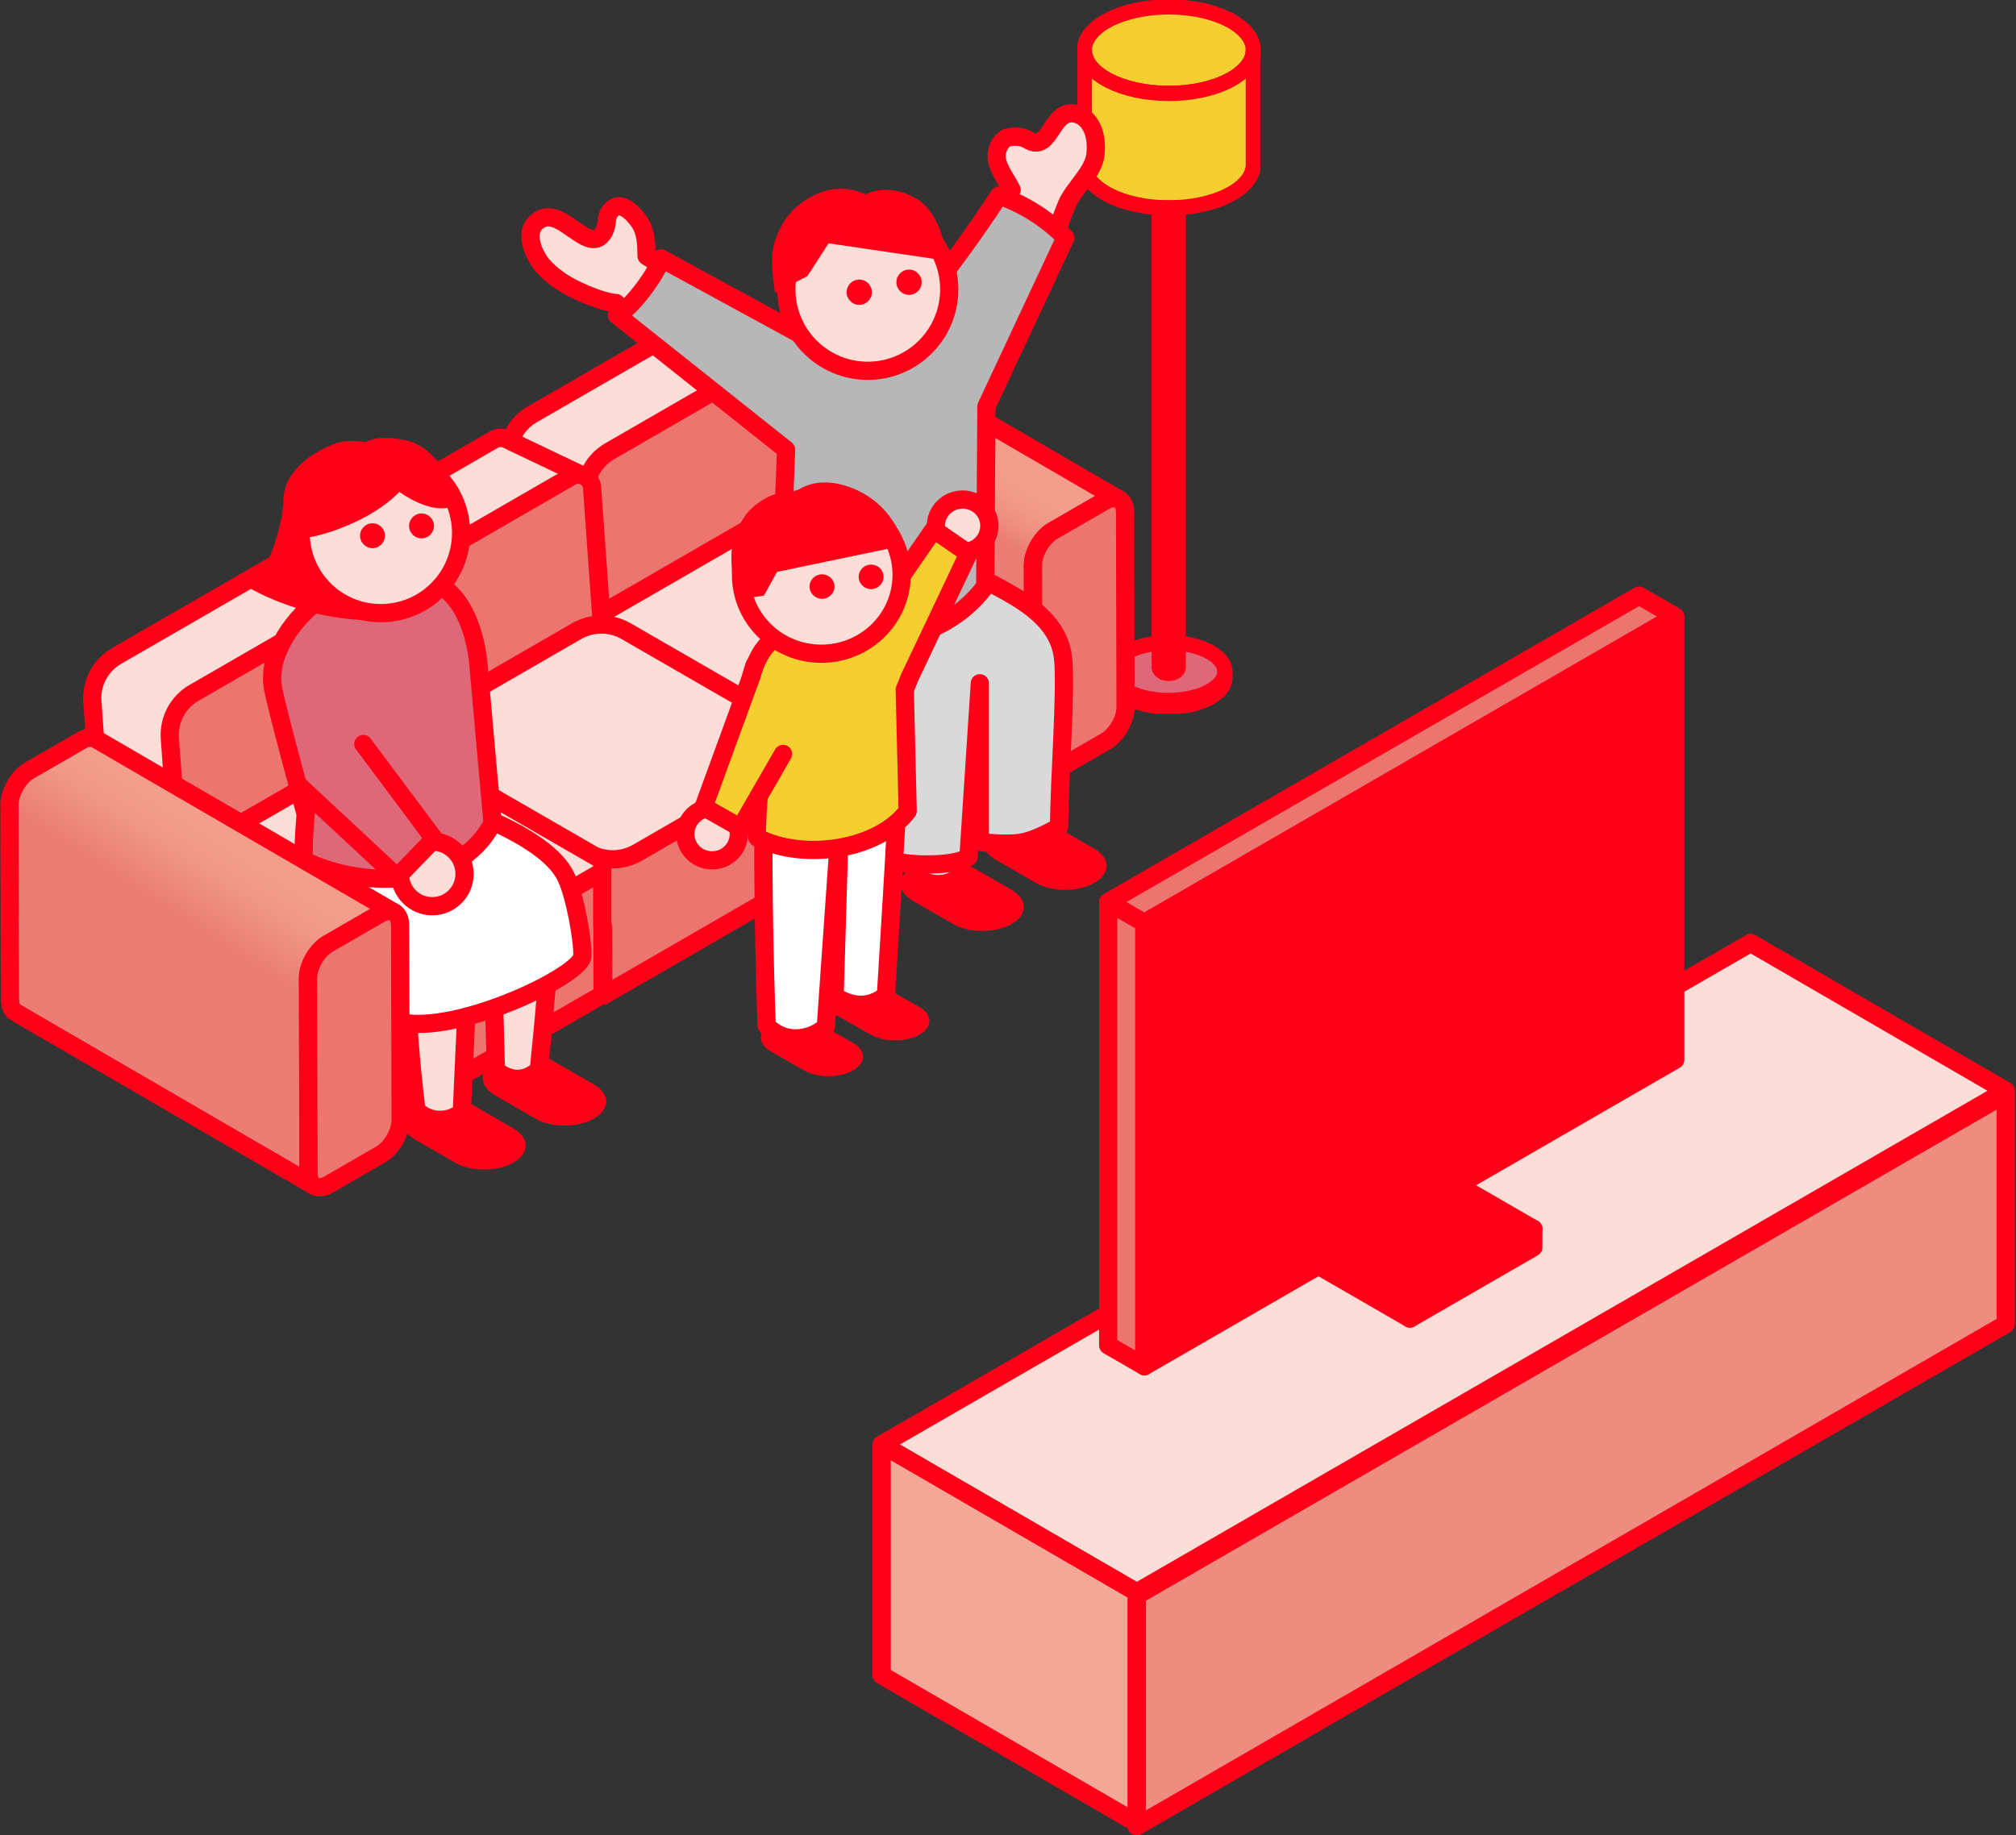 <svg width="425" height="387" viewBox="0 0 425 387" fill="none" xmlns="http://www.w3.org/2000/svg">
<rect x="0" y="0" width="425" height="387" fill="#333333" stroke="none"/>
<g clip-path="url(#clip0_4620_14166)">
<path d="M234.455 141.609V142.96C234.455 146.317 239.771 149.042 246.333 149.042C252.895 149.042 258.207 146.317 258.207 142.96V141.609C258.207 141.839 258.182 142.062 258.133 142.284C257.48 145.326 252.446 147.691 246.331 147.691C240.216 147.691 235.181 145.325 234.527 142.284C234.478 142.062 234.453 141.839 234.453 141.609H234.455Z" fill="#FADDD6" stroke="#FF0019" stroke-width="3.21" stroke-linecap="round" stroke-linejoin="round"/>
<path d="M234.453 141.609C234.453 141.838 234.478 142.062 234.527 142.283C235.18 145.326 240.214 147.691 246.331 147.691C252.448 147.691 257.478 145.324 258.133 142.283C258.182 142.062 258.207 141.838 258.207 141.609C258.207 138.246 252.891 135.523 246.333 135.523C239.775 135.523 234.455 138.246 234.455 141.609H234.453Z" fill="#DE6878" stroke="#FF0019" stroke-width="3.21" stroke-linecap="round" stroke-linejoin="round"/>
<path d="M258.207 143.176V142.961" stroke="#FF0019" stroke-width="3.21" stroke-linecap="round" stroke-linejoin="round"/>
<path d="M258.207 141.601V141.297" stroke="#FF0019" stroke-width="3.21" stroke-linecap="round" stroke-linejoin="round"/>
<path d="M248.391 34.406V140.775H248.383C248.309 141.457 247.452 141.997 246.405 141.997C245.357 141.997 244.501 141.459 244.427 140.775H244.419V34.406H248.389H248.391Z" fill="#FF0019" stroke="#FF0019" stroke-width="3.21" stroke-linecap="round" stroke-linejoin="round"/>
<path d="M245.282 34.406V141.764C244.798 141.542 244.47 141.185 244.425 140.775H244.418V34.406H245.282Z" fill="#FADDD6" stroke="#FF0019" stroke-width="3.21" stroke-linecap="round" stroke-linejoin="round"/>
<path d="M246.405 19.699C236.57 19.699 228.597 15.614 228.597 10.576C228.597 5.538 236.57 1.453 246.405 1.453C256.241 1.453 264.214 5.538 264.214 10.576C264.214 15.614 256.241 19.699 246.405 19.699Z" fill="#F5CE2F" stroke="#FF0019" stroke-width="3.21" stroke-linecap="round" stroke-linejoin="round"/>
<path d="M228.601 10.578V34.707C228.601 39.748 236.573 43.832 246.409 43.832C256.245 43.832 264.216 39.748 264.216 34.707V10.578C264.216 15.615 256.243 19.701 246.407 19.701C236.572 19.701 228.599 15.615 228.599 10.578H228.601Z" fill="#F5CE2F" stroke="#FF0019" stroke-width="3.21" stroke-linecap="round" stroke-linejoin="round"/>
<path d="M246.405 43.84C247.077 43.84 247.738 43.818 248.391 43.781V44.191C247.225 45.866 245.072 45.755 244.421 45.718V43.781C245.074 43.818 245.734 43.84 246.407 43.84H246.405Z" fill="#FADDD6" stroke="#FF0019" stroke-width="3.21" stroke-linecap="round" stroke-linejoin="round"/>
</g>
<path d="M159.039 75.365L170.008 69.032C171.182 68.354 172.246 68.292 173.013 68.739L235.943 105.309C235.176 104.863 234.11 104.927 232.938 105.603L221.969 111.937C219.635 113.285 217.749 116.55 217.757 119.232L217.863 160.266C217.865 161.599 218.337 162.537 219.094 162.976L156.164 126.405C155.407 125.964 154.935 125.026 154.93 123.696L154.824 82.661C154.817 79.979 156.702 76.714 159.037 75.367L159.039 75.365Z" fill="url(#paint0_linear_4620_14166)" stroke="#FF0019" stroke-width="3.844" stroke-linecap="round" stroke-linejoin="round"/>
<path d="M221.971 111.935C219.636 113.283 217.751 116.547 217.759 119.23L217.865 160.264C217.872 162.946 219.77 164.027 222.104 162.68L233.073 156.348C235.407 155.001 237.292 151.733 237.285 149.054L237.179 108.019C237.172 105.337 235.274 104.256 232.94 105.603L221.971 111.938V111.935Z" fill="#EC756E" stroke="#FF0019" stroke-width="3.844" stroke-linecap="round" stroke-linejoin="round"/>
<path d="M107.165 94.811C107.2 94.574 107.242 94.34 107.291 94.108C107.34 93.876 107.4 93.644 107.464 93.417C108.184 90.912 109.85 88.726 112.187 87.378L147.04 67.257C148 66.704 149.083 66.759 149.939 67.23L166.529 75.139L152.392 82.717L154.49 111.993L125.172 128.921L126.356 145.44L110.005 137.679L107.091 96.985C107.039 96.252 107.066 95.524 107.168 94.813L107.165 94.811Z" fill="#FBDED7" stroke="#FF0019" stroke-width="3.844" stroke-linecap="round" stroke-linejoin="round"/>
<path d="M126.352 145.445L170.837 119.762L167.799 77.365C167.644 75.194 165.27 73.935 163.384 75.024L128.531 95.147C125.133 97.109 123.154 100.84 123.433 104.754L126.348 145.448L126.352 145.445Z" fill="#EC756E" stroke="#FF0019" stroke-width="3.844" stroke-linecap="round" stroke-linejoin="round"/>
<path d="M214.659 158.76L214.617 144.255L214.582 144.275V131.658L192.04 131.956L174.974 122.118C171.741 120.252 167.759 120.252 164.526 122.118L150.932 129.967L127.316 130.281V144.719C127.296 145.432 127.637 146.155 128.343 146.562L166.927 168.823C167.939 169.405 169.022 169.808 170.132 170.027L170.174 184.443L214.661 158.76H214.659Z" fill="#EC756E" stroke="#FF0019" stroke-width="3.844" stroke-linecap="round" stroke-linejoin="round"/>
<path d="M177.376 154.323L213.561 133.432C214.929 132.642 214.929 130.668 213.561 129.879L174.977 107.618C171.745 105.752 167.762 105.752 164.529 107.618L128.344 128.509C126.977 129.299 126.977 131.273 128.344 132.062L166.928 154.323C170.16 156.189 174.143 156.189 177.376 154.323Z" fill="#FBDED7" stroke="#FF0019" stroke-width="3.844" stroke-linecap="round" stroke-linejoin="round"/>
<path d="M64.185 120.28C64.22 120.043 64.262 119.808 64.311 119.576C64.361 119.344 64.42 119.112 64.484 118.885C65.204 116.381 66.87 114.194 69.207 112.847L104.06 92.726C105.02 92.173 106.103 92.227 106.96 92.699L123.55 100.607L109.412 108.186L111.51 137.462L82.192 154.39L83.376 170.908L67.026 163.148L64.111 122.454C64.06 121.721 64.087 120.993 64.188 120.282L64.185 120.28Z" fill="#FBDED7" stroke="#FF0019" stroke-width="3.844" stroke-linecap="round" stroke-linejoin="round"/>
<path d="M83.372 170.914L127.856 145.231L124.818 102.834C124.663 100.663 122.289 99.404 120.404 100.492L85.551 120.616C82.153 122.578 80.174 126.309 80.453 130.223L83.367 170.917L83.372 170.914Z" fill="#EC756E" stroke="#FF0019" stroke-width="3.844" stroke-linecap="round" stroke-linejoin="round"/>
<path d="M171.677 184.229L171.635 169.724L171.601 169.744V157.127L149.059 157.425L131.992 147.587C128.76 145.721 124.777 145.721 121.544 147.587L107.95 155.436L84.335 155.75V170.188C84.315 170.901 84.655 171.624 85.361 172.031L123.945 194.292C124.957 194.874 126.04 195.276 127.151 195.496L127.193 209.912L171.679 184.229H171.677Z" fill="#EC756E" stroke="#FF0019" stroke-width="3.844" stroke-linecap="round" stroke-linejoin="round"/>
<path d="M134.396 179.792L170.582 158.901C171.949 158.111 171.949 156.137 170.582 155.347L131.998 133.087C128.765 131.221 124.782 131.221 121.55 133.087L85.364 153.978C83.997 154.767 83.997 156.742 85.364 157.531L123.948 179.792C127.181 181.657 131.163 181.657 134.396 179.792Z" fill="#FBDED7" stroke="#FF0019" stroke-width="3.844" stroke-linecap="round" stroke-linejoin="round"/>
<path d="M19.543 145.748C19.578 145.511 19.62 145.277 19.669 145.045C19.718 144.813 19.777 144.581 19.842 144.354C20.562 141.849 22.228 139.663 24.565 138.316L59.418 118.195C60.378 117.642 61.461 117.696 62.317 118.167L78.907 126.076L64.77 133.654L66.868 162.931L37.55 179.859L38.734 196.377L22.383 188.616L19.469 147.922C19.417 147.189 19.444 146.461 19.546 145.751L19.543 145.748Z" fill="#FBDED7" stroke="#FF0019" stroke-width="3.844" stroke-linecap="round" stroke-linejoin="round"/>
<path d="M38.73 196.383L83.215 170.7L80.177 128.303C80.022 126.131 77.648 124.873 75.762 125.961L40.909 146.085C37.511 148.047 35.532 151.778 35.811 155.691L38.725 196.385L38.73 196.383Z" fill="#EC756E" stroke="#FF0019" stroke-width="3.844" stroke-linecap="round" stroke-linejoin="round"/>
<path d="M127.037 209.698L126.995 195.193L126.96 195.212V182.595L104.418 182.894L87.352 173.055C84.119 171.19 80.136 171.19 76.904 173.055L63.31 180.905L39.694 181.218V195.657C39.674 196.37 40.015 197.093 40.721 197.5L79.305 219.761C80.317 220.343 81.4 220.745 82.51 220.965L82.552 235.381L127.039 209.698H127.037Z" fill="#EC756E" stroke="#FF0019" stroke-width="3.844" stroke-linecap="round" stroke-linejoin="round"/>
<path d="M89.754 205.261L125.939 184.369C127.306 183.58 127.306 181.606 125.939 180.816L87.355 158.555C84.123 156.69 80.14 156.69 76.907 158.555L40.722 179.447C39.355 180.236 39.355 182.21 40.722 183L79.306 205.261C82.538 207.126 86.521 207.126 89.754 205.261Z" fill="#FBDED7" stroke="#FF0019" stroke-width="3.844" stroke-linecap="round" stroke-linejoin="round"/>
<path d="M125.187 228.656C128.625 230.641 128.642 233.858 125.227 235.843C121.812 237.828 116.255 237.828 112.819 235.843L104.37 230.965C100.932 228.98 100.915 225.763 104.33 223.778C107.745 221.793 113.302 221.793 116.738 223.778L125.187 228.656Z" fill="#FF0019"/>
<path d="M108.238 237.93C111.677 239.915 111.694 243.132 108.279 245.117C104.864 247.102 99.307 247.102 95.871 245.117L87.422 240.238C83.984 238.253 83.967 235.036 87.382 233.051C90.796 231.066 96.354 231.066 99.79 233.051L108.238 237.93Z" fill="#FF0019"/>
<path d="M85.835 188.007C84.542 210.685 87.795 233.999 87.795 233.999C89.712 236.261 93.99 237.152 97.354 234.527L99.671 183.724H103.413L104.539 225.64C107.513 228.108 110.722 228.108 113.573 225.612C113.573 225.612 114.47 218.472 116.602 191.677L106.675 183.422C93.405 187.807 98.971 192.762 85.831 188.005L85.835 188.007Z" fill="#FBDED7" stroke="#FF0019" stroke-width="3.844" stroke-linecap="round" stroke-linejoin="round"/>
<path d="M99.102 171.291C99.102 171.291 84.186 173.246 75.45 174.114L65.669 182.314C63.095 189.295 80.392 199.886 80.392 199.886V213.654C89.249 221.613 122.402 206.241 122.755 201.65C122.961 198.969 121.342 188.942 119.225 184.703C115.278 176.81 99.102 171.289 99.102 171.289V171.291Z" fill="white" stroke="#FF0019" stroke-width="3.844" stroke-linecap="round" stroke-linejoin="round"/>
<path d="M90.898 122.481C88.407 120.217 85.333 121.472 85.333 121.472L67.927 126.112C62.101 129.753 56.455 137.884 57.485 144.678C58.08 148.605 64.446 171.656 64.446 171.656C64.446 171.656 63.523 182.07 64.318 181.523C76.212 187.325 96.405 187.649 103.838 173.555L100.849 140.054C100.849 140.054 100.024 125.861 90.898 122.481Z" fill="#DE6878" stroke="#FF0019" stroke-width="3.844" stroke-linecap="round" stroke-linejoin="round"/>
<path d="M91.121 191.082C94.885 191.082 97.936 188.031 97.936 184.268C97.936 180.504 94.885 177.453 91.121 177.453C87.358 177.453 84.307 180.504 84.307 184.268C84.307 188.031 87.358 191.082 91.121 191.082Z" fill="#FBDED7" stroke="#FF0019" stroke-width="3.844" stroke-linecap="round" stroke-linejoin="round"/>
<path d="M76.596 156.875L91.534 176.891L83.738 184.946L63.148 165.751" fill="#DE6878"/>
<path d="M76.596 156.875L91.534 176.891L83.738 184.946L63.148 165.751" stroke="#FF0019" stroke-width="3.844" stroke-linecap="round" stroke-linejoin="round"/>
<path d="M76.949 93.252C76.949 93.252 73.834 92.506 70.926 93.448C68.096 94.365 59.92 98.135 59.762 105.395C59.639 111.06 56.288 120.703 52.943 124.177C52.943 124.177 64.779 131.124 79.315 130.739C93.85 130.353 97.24 105.044 97.24 105.044C97.24 105.044 92.657 94.686 86.223 93.014C79.791 91.342 76.949 93.252 76.949 93.252Z" fill="#FF0019"/>
<path d="M80.296 129.285C89.636 129.285 97.208 121.713 97.208 112.373C97.208 103.033 89.636 95.461 80.296 95.461C70.956 95.461 63.384 103.033 63.384 112.373C63.384 121.713 70.956 129.285 80.296 129.285Z" fill="#FBDED7" stroke="#FF0019" stroke-width="3.844" stroke-linecap="round" stroke-linejoin="round"/>
<path d="M78.528 115.587C79.978 115.587 81.153 114.411 81.153 112.961C81.153 111.511 79.978 110.336 78.528 110.336C77.078 110.336 75.902 111.511 75.902 112.961C75.902 114.411 77.078 115.587 78.528 115.587Z" fill="#FF0019"/>
<path d="M91.489 110.891C91.489 112.342 90.313 113.517 88.864 113.517C87.413 113.517 86.238 112.34 86.238 110.891C86.238 109.442 87.415 108.266 88.864 108.266C90.315 108.266 91.489 109.442 91.489 110.891Z" fill="#FF0019"/>
<path d="M75.742 95.816C81.365 94.201 85.602 95.707 87.833 96.362C87.252 105.577 72.438 112.164 64.641 113.402C64.253 113.224 63.075 113.585 62.581 113.409C62.034 106.375 66.379 98.341 75.744 95.814L75.742 95.816Z" fill="#FF0019"/>
<path d="M92.464 100.314C95.023 102.606 95.596 105.182 95.966 106.497C91.202 109.084 83.302 103.776 80.251 100.285C80.219 100.036 79.67 99.563 79.605 99.263C82.932 96.795 88.283 96.448 92.464 100.314Z" fill="#FF0019"/>
<path d="M6.212 162.453L17.181 156.118C18.356 155.44 19.419 155.378 20.187 155.825L83.117 192.395C82.349 191.949 81.283 192.013 80.111 192.689L69.142 199.021C66.808 200.368 64.923 203.633 64.93 206.315L65.036 247.35C65.039 248.682 65.51 249.62 66.267 250.059L3.337 213.489C2.58 213.047 2.109 212.109 2.106 210.779L2 169.745C1.993 167.062 3.878 163.798 6.212 162.45V162.453Z" fill="url(#paint1_linear_4620_14166)" stroke="#FF0019" stroke-width="3.844" stroke-linecap="round" stroke-linejoin="round"/>
<path d="M69.142 199.024C66.808 200.371 64.922 203.636 64.93 206.318L65.036 247.352C65.043 250.035 66.941 251.116 69.275 249.768L80.244 243.434C82.578 242.087 84.464 238.822 84.456 236.139L84.35 195.105C84.343 192.423 82.445 191.342 80.111 192.689L69.142 199.021V199.024Z" fill="#EC756E" stroke="#FF0019" stroke-width="3.844" stroke-linecap="round" stroke-linejoin="round"/>
<path d="M230.694 178.953C234.132 180.938 234.149 184.155 230.734 186.14C227.319 188.125 221.762 188.125 218.326 186.14L209.877 181.262C206.439 179.277 206.422 176.06 209.837 174.075C213.252 172.09 218.809 172.09 222.245 174.075L230.694 178.953Z" fill="#FF0019"/>
<path d="M213.252 187.625C216.69 189.61 216.707 192.827 213.293 194.812C209.878 196.797 204.321 196.797 200.884 194.812L192.436 189.934C188.998 187.949 188.981 184.732 192.395 182.747C195.81 180.762 201.367 180.762 204.803 182.747L213.252 187.625Z" fill="#FF0019"/>
<path d="M190.847 138.304C189.553 160.982 192.806 184.296 192.806 184.296C194.723 186.557 199.002 187.449 202.366 184.823L204.683 134.021H208.425L209.551 175.937C212.525 178.405 215.733 178.405 218.584 175.909C218.584 175.909 219.482 168.769 221.614 141.974L211.687 133.719C198.417 138.104 203.983 143.059 190.843 138.302L190.847 138.304Z" fill="#FBDED7" stroke="#FF0019" stroke-width="3.844" stroke-linecap="round" stroke-linejoin="round"/>
<path d="M183.477 149.641C166.921 140.726 164.905 130.538 165.966 126.558L208.151 122.578C213.458 125.497 222.976 129.742 224.071 138.497C224.867 144.865 223.275 165.029 223.275 174.315C223.275 174.315 219.487 176.673 216.111 177.499C212.488 178.387 206.56 177.499 206.56 177.499V144.069L204.172 180.683C204.172 180.683 202.58 182.275 195.416 182.275C188.252 182.275 186.661 180.683 186.661 180.683L183.477 149.641Z" fill="#D9D9D9" stroke="#FF0019" stroke-width="3.844" stroke-linejoin="round"/>
<path d="M227.054 24.058C221.556 22.408 221.584 32.516 216.709 29.489C214.801 28.305 212.255 29.04 212.255 29.04C212.255 29.04 210.479 29.828 210.131 32.395C209.781 34.961 212.147 37.698 213.261 40.035L195.181 67.927C195.181 67.927 210.045 76.793 210.053 76.799C211.278 77.529 219.761 58.025 220.461 56.023C221.962 51.73 223.146 47.317 224.903 43.116C226.317 39.724 230.51 36.408 230.934 32.596C231.452 27.94 229.64 24.836 227.054 24.061V24.058Z" fill="#FBDED7" stroke="#FF0019" stroke-width="3.844" stroke-linecap="round" stroke-linejoin="round"/>
<path d="M134.748 46.75C133.26 44.631 130.832 42.322 128.994 44.145C127.399 45.726 128.363 47.102 127.214 49.031C124.272 53.961 118.629 43.892 114.138 46.136C109.649 48.381 112.855 54.237 114.343 55.931C116.164 58.004 118.441 59.698 121.69 61.236C127.384 63.93 129.853 63.889 129.853 63.889C140.851 74.83 149.131 79.107 162.727 86.577L167.164 73.303L136.319 54.008C136.235 51.42 136.241 48.867 134.751 46.748L134.748 46.75Z" fill="#FBDED7" stroke="#FF0019" stroke-width="3.844" stroke-linecap="round" stroke-linejoin="round"/>
<path d="M210.629 41.234C210.629 41.234 185.67 80.139 177.576 75.328L139.328 54.476C138.887 57.198 132.864 65.333 130.048 66.444L165.716 94.805L164.412 129.249C175.874 137.604 196.832 138.086 207.702 123.643L207.952 85.704L224.59 50.145C224.59 50.145 219.466 44.289 210.629 41.236V41.234Z" fill="#B7B7B8" stroke="#FF0019" stroke-width="3.844" stroke-linecap="round" stroke-linejoin="round"/>
<path d="M182.942 78.186C173.459 78.186 165.771 70.498 165.771 61.015C165.771 51.532 173.459 43.844 182.942 43.844C192.425 43.844 200.113 51.532 200.113 61.015C200.113 70.498 192.425 78.186 182.942 78.186Z" fill="#FBDED7" stroke="#FF0019" stroke-width="3.844" stroke-linecap="round" stroke-linejoin="round"/>
<path d="M193.279 41.942C187.343 38.329 182.439 40.995 182.439 40.995C182.439 40.995 177.841 38.418 172.373 40.822C166.905 43.227 164.676 46.969 163.34 50.888C162.048 54.673 163.401 61.743 163.401 61.743L170.212 58.224L174.678 51.301L199.583 54.977C199.583 54.977 199.043 45.446 193.283 41.94L193.279 41.942Z" fill="#FF0019"/>
<path d="M181.145 64.284C179.673 64.284 178.479 63.091 178.479 61.619C178.479 60.147 179.673 58.953 181.145 58.953C182.617 58.953 183.811 60.147 183.811 61.619C183.811 63.091 182.617 64.284 181.145 64.284Z" fill="#FF0019"/>
<path d="M191.641 62.175C190.169 62.175 188.975 60.982 188.975 59.509C188.975 58.037 190.169 56.844 191.641 56.844C193.113 56.844 194.307 58.037 194.307 59.509C194.307 60.982 193.113 62.175 191.641 62.175Z" fill="#FF0019"/>
<path fill-rule="evenodd" clip-rule="evenodd" d="M369.057 198.82L185.866 304.586L239.639 335.763L422.829 229.998L369.057 198.82Z" fill="#FBDED7" stroke="#FF0019" stroke-width="3.844" stroke-linecap="round" stroke-linejoin="round"/>
<path d="M239.639 335.755L185.866 304.578V353.228L239.639 384.405V335.755Z" fill="#F3A796" stroke="#FF0019" stroke-width="3.844" stroke-linecap="round" stroke-linejoin="round"/>
<path d="M422.831 230.656L239.64 336.422V385.072L422.831 279.21V230.656Z" fill="#EE8D7F" stroke="#FF0019" stroke-width="3.844" stroke-linecap="round" stroke-linejoin="round"/>
<path fill-rule="evenodd" clip-rule="evenodd" d="M323.235 259.1L291.133 240.562L265.137 255.565L297.238 274.102L323.235 259.1Z" fill="#FF0019" stroke="#FF0019" stroke-width="3.844" stroke-linecap="round" stroke-linejoin="round"/>
<path fill-rule="evenodd" clip-rule="evenodd" d="M323.238 259.094V263.018L297.241 278.021V274.096L323.238 259.094Z" fill="#FBDED7" stroke="#FF0019" stroke-width="3.844" stroke-linecap="round" stroke-linejoin="round"/>
<path fill-rule="evenodd" clip-rule="evenodd" d="M297.238 278.024L265.141 259.487L265.137 255.562L297.238 274.1V278.024Z" fill="#FBDED7" stroke="#FF0019" stroke-width="3.844" stroke-linecap="round" stroke-linejoin="round"/>
<path fill-rule="evenodd" clip-rule="evenodd" d="M241.25 288.076L233.623 283.67V190.195L241.254 194.602L241.25 288.076Z" fill="#EC756E" stroke="#FF0019" stroke-width="3.844" stroke-linecap="round" stroke-linejoin="round"/>
<path fill-rule="evenodd" clip-rule="evenodd" d="M353.161 130.001L345.53 125.594L233.623 190.199L241.254 194.606L353.161 130.001Z" fill="#EC756E" stroke="#FF0019" stroke-width="3.844" stroke-linecap="round" stroke-linejoin="round"/>
<path fill-rule="evenodd" clip-rule="evenodd" d="M353.16 223.466L241.253 288.08V194.606L353.16 130V223.466Z" fill="#FF0019" stroke="#FF0019" stroke-width="3.844" stroke-linecap="round" stroke-linejoin="round"/>
<path d="M193.795 212.323C196.639 213.937 196.654 216.554 193.83 218.166C191.006 219.779 186.41 219.779 183.566 218.166L176.579 214.201C173.736 212.587 173.721 209.971 176.545 208.359C179.369 206.745 183.965 206.745 186.808 208.359L193.795 212.323Z" fill="#FF0019"/>
<path d="M179.778 219.87C182.621 221.484 182.636 224.101 179.812 225.712C176.988 227.326 172.392 227.326 169.549 225.712L162.561 221.748C159.718 220.134 159.703 217.518 162.527 215.906C165.351 214.292 169.947 214.292 172.79 215.906L179.778 219.87Z" fill="#FF0019"/>
<path d="M161.119 167.025C160.493 185.476 161.618 216.276 161.618 216.276C165.766 220.595 171.555 218.972 174.102 216.45L176.967 175.565L175.951 210.007C179.358 212.324 183.36 212.688 186.768 209.848C186.768 209.848 187.96 191.128 189.176 169.317L187.445 161.141C177.077 164.919 171.542 170.684 161.119 167.029V167.025Z" fill="white" stroke="#FF0019" stroke-width="3.844" stroke-linecap="round" stroke-linejoin="round"/>
<path d="M190.749 145.974L191.35 171.026C185.214 179.21 169.397 181.626 159.708 176.623C159.038 177.048 160.669 159.094 160.669 159.094C160.669 159.094 157.272 161.627 157.1 157.482C156.789 150.022 157.393 138.828 163.21 134.627L180.196 124.828" fill="#F5CE2F"/>
<path d="M190.749 145.974L191.35 171.026C185.214 179.21 169.397 181.626 159.708 176.623C159.038 177.048 160.669 159.094 160.669 159.094C160.669 159.094 157.272 161.627 157.1 157.482C156.789 150.022 157.393 138.828 163.21 134.627L180.196 124.828" stroke="#FF0019" stroke-width="3.844" stroke-linecap="round" stroke-linejoin="round"/>
<path d="M150.114 181.41C153.227 181.41 155.751 178.929 155.751 175.869C155.751 172.809 153.227 170.328 150.114 170.328C147.001 170.328 144.477 172.809 144.477 175.869C144.477 178.929 147.001 181.41 150.114 181.41Z" fill="#FBDED7" stroke="#FF0019" stroke-width="3.844" stroke-linecap="round" stroke-linejoin="round"/>
<path d="M165.073 158.973L156.109 174.543L148.338 170.158L158.233 143.05L159.038 140.344" fill="#F5CE2F"/>
<path d="M165.073 158.973L156.109 174.543L148.338 170.158L158.233 143.05L159.038 140.344" stroke="#FF0019" stroke-width="3.844" stroke-linecap="round" stroke-linejoin="round"/>
<path d="M202.934 116.41C206.048 116.41 208.572 113.929 208.572 110.869C208.572 107.809 206.048 105.328 202.934 105.328C199.821 105.328 197.297 107.809 197.297 110.869C197.297 113.929 199.821 116.41 202.934 116.41Z" fill="#FBDED7" stroke="#FF0019" stroke-width="3.844" stroke-linecap="round" stroke-linejoin="round"/>
<path d="M182.581 132.24L196.837 111.641L204.166 116.706L191.79 142.811L190.734 145.434" fill="#F5CE2F"/>
<path d="M182.581 132.24L196.837 111.641L204.166 116.706L191.79 142.811L190.734 145.434" stroke="#FF0019" stroke-width="3.844" stroke-linecap="round" stroke-linejoin="round"/>
<path d="M173.148 137.841C182.498 137.841 190.077 130.391 190.077 121.202C190.077 112.012 182.498 104.562 173.148 104.562C163.798 104.562 156.219 112.012 156.219 121.202C156.219 130.391 163.798 137.841 173.148 137.841Z" fill="#FBDED7" stroke="#FF0019" stroke-width="3.844" stroke-linecap="round" stroke-linejoin="round"/>
<path d="M177.95 102.331C171.284 100.376 167.71 103.726 167.71 103.726C167.71 103.726 164.639 103.183 161.172 105.197C157.253 107.472 155.984 110.072 154.647 113.928C153.354 117.652 155.196 126.447 155.196 126.447L161.036 125.596L163.817 120.584L190.558 115.008C190.558 115.008 188.505 105.429 177.95 102.334V102.331Z" fill="#FF0019"/>
<path d="M173.296 126.26C174.747 126.26 175.924 125.103 175.924 123.677C175.924 122.25 174.747 121.094 173.296 121.094C171.845 121.094 170.668 122.25 170.668 123.677C170.668 125.103 171.845 126.26 173.296 126.26Z" fill="#FF0019"/>
<path d="M183.642 124.213C185.093 124.213 186.27 123.056 186.27 121.63C186.27 120.203 185.093 119.047 183.642 119.047C182.19 119.047 181.014 120.203 181.014 121.63C181.014 123.056 182.19 124.213 183.642 124.213Z" fill="#FF0019"/>
<defs>
<linearGradient id="paint0_linear_4620_14166" x1="204.278" y1="93.41" x2="190.245" y2="116.377" gradientUnits="userSpaceOnUse">
<stop stop-color="#F29E8A"/>
<stop offset="0.19" stop-color="#F19A87"/>
<stop offset="0.34" stop-color="#EF9081"/>
<stop offset="0.48" stop-color="#EB8076"/>
<stop offset="0.5" stop-color="#EB7D74"/>
</linearGradient>
<linearGradient id="paint1_linear_4620_14166" x1="52.587" y1="180.148" x2="24.69" y2="223.426" gradientUnits="userSpaceOnUse">
<stop stop-color="#F29E8A"/>
<stop offset="0.12" stop-color="#F09986"/>
<stop offset="0.26" stop-color="#ED8A7D"/>
<stop offset="0.36" stop-color="#EB7D74"/>
</linearGradient>
<clipPath id="clip0_4620_14166">
<rect width="38.529" height="150.5" fill="white" transform="matrix(-1 0 0 1 265.669 0)"/>
</clipPath>
</defs>
</svg>
